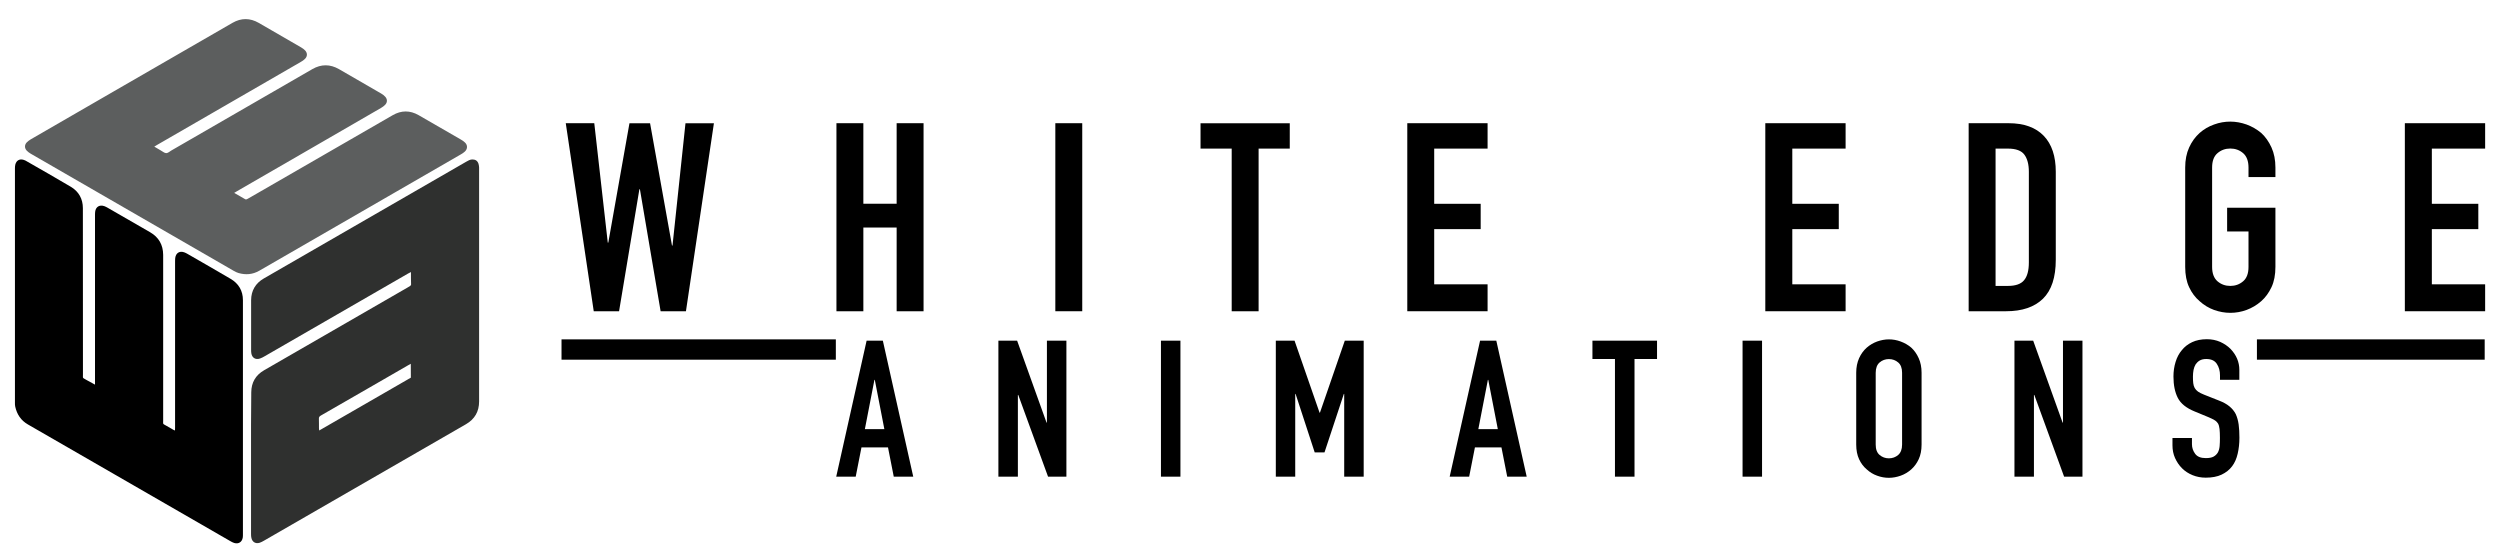 <?xml version="1.0" encoding="utf-8"?>
<!-- Generator: Adobe Illustrator 18.0.0, SVG Export Plug-In . SVG Version: 6.00 Build 0)  -->
<!DOCTYPE svg PUBLIC "-//W3C//DTD SVG 1.1 Basic//EN" "http://www.w3.org/Graphics/SVG/1.1/DTD/svg11-basic.dtd">
<svg version="1.1" baseProfile="basic" id="Layer_1"
	 xmlns="http://www.w3.org/2000/svg" xmlns:xlink="http://www.w3.org/1999/xlink" x="0px" y="0px" viewBox="0 0 3297.3 734.4"
	 xml:space="preserve">
<g>
	<path fill="#2F302F" d="M542,358.8c-1.7,0.9-2.9,1.5-4,2.1c-62.9,36.3-125.9,72.6-188.8,108.9c-2.1,1.2-4.2,2.4-6.4,3.1
		c-5.7,1.9-10.3-0.9-11.3-6.8c-0.3-1.6-0.3-3.2-0.3-4.8c0-21.8-0.1-43.6,0-65.4c0.1-12.6,5.8-22.3,16.7-28.6
		c89-51.4,178-102.7,267-154c2.5-1.4,4.9-2.9,7.9-3c4.1-0.1,7,1.7,8.3,5.7c0.5,1.6,0.7,3.3,0.8,5c0.1,1.6,0,3.2,0,4.8
		c0,101.2,0,202.5,0,303.7c0,13.2-5.7,23.3-17.3,30c-88.8,51.2-177.6,102.4-266.4,153.6c-1.9,1.1-3.8,2.1-5.8,2.8
		c-5.3,1.6-9.6-1-10.8-6.3c-0.4-1.6-0.5-3.4-0.5-5.1c0-48.4,0-96.8,0-145.2c0-14,0.1-27.9,0.3-41.9c0.1-12.9,5.8-22.7,17-29.1
		c63.2-36.5,126.5-73,189.7-109.4c1-0.6,2-1.1,2.9-1.8c0.6-0.4,1.2-1.2,1.2-1.8C542,370,542,364.7,542,358.8z M541.8,479.8
		c-1.8,1-2.9,1.6-4.1,2.3c-16.7,9.6-33.4,19.3-50.1,28.9c-21.4,12.4-42.8,24.7-64.3,37c-1.9,1.1-2.9,2.2-2.7,4.5
		c0.2,4.1,0,8.2,0.1,12.3c0,0.8,0.2,1.7,0.3,3c40.6-23.4,80.8-46.6,120.9-69.7C541.8,492.1,541.8,486.4,541.8,479.8z"/>
	<path fill="#5C5E5E" d="M308.9,254.4c5.2,3,9.8,5.7,14.4,8.3c1.2,0.7,2.1,0.2,3.2-0.4c4.1-2.4,8.3-4.8,12.4-7.1
		c59.7-34.5,119.4-68.9,179.1-103.3c11.3-6.5,22.7-6.5,34-0.1c18.6,10.6,37.2,21.4,55.8,32.2c1.9,1.1,3.9,2.4,5.5,4
		c3.6,3.5,3.5,8.3-0.1,11.8c-1.6,1.6-3.6,2.8-5.5,3.9c-40.3,23.3-80.6,46.6-120.9,69.8c-48.3,27.9-96.6,55.7-144.9,83.6
		c-8.7,5-17.8,5.7-27.3,3c-2.2-0.6-4.2-1.7-6.2-2.8C219,305.8,129.7,254.3,40.5,202.7c-1.9-1.1-3.8-2.5-5.3-4.1
		c-3-3.3-3-7.5,0.1-10.8c1.5-1.6,3.5-2.9,5.4-4.1c36.2-20.9,72.4-41.8,108.5-62.7c52.5-30.3,105-60.6,157.5-90.9
		c11.5-6.6,23.1-6.5,34.6,0.1c18.7,10.8,37.4,21.5,56,32.4c1.8,1.1,3.7,2.4,5.1,3.9c3.2,3.4,3.2,7.7,0,11c-1.6,1.7-3.7,3.1-5.7,4.2
		c-30.5,17.6-61,35.2-91.4,52.8c-32.7,18.9-65.5,37.8-98.2,56.7c-1.1,0.6-2.1,1.3-3.6,2.2c3.1,1.8,5.8,3.4,8.5,5
		c2.4,1.3,4.8,3.5,7.2,3.6c2.3,0,4.6-2.2,6.8-3.5c62-35.7,123.9-71.5,185.9-107.3c11.8-6.8,23.5-6.7,35.2,0
		c18.6,10.7,37.2,21.4,55.7,32.2c1.9,1.1,3.8,2.5,5.3,4.2c2.9,3.2,3,7.3,0,10.5c-1.6,1.7-3.6,3.2-5.6,4.3
		c-30.4,17.6-60.8,35.1-91.1,52.7c-32.8,19-65.7,37.9-98.5,56.9C311.7,252.7,310.6,253.4,308.9,254.4z"/>
	<path d="M125.3,507.3c0-2.2,0-3.6,0-5.1c0-72.5,0-145,0-217.5c0-1.8,0-3.7,0.2-5.4c0.8-6.6,5.8-9.6,12.1-7.4c1.4,0.5,2.7,1.2,4,1.9
		c18.8,10.8,37.6,21.6,56.4,32.5c11.4,6.6,17.1,16.6,17.2,29.8c0.1,72.7,0,145.4,0,218.2c0,5.8-0.8,4.3,4.3,7.3
		c3.1,1.9,6.3,3.6,9.4,5.4c0.5,0.3,1,0.4,1.9,0.8c0.1-1.8,0.1-3.2,0.1-4.6c0-72.3,0-144.5,0-216.8c0-2,0-4.1,0.2-6.1
		c0.8-6.6,5.7-9.7,11.9-7.5c1.4,0.5,2.7,1.2,4,1.9c19.1,11,38.2,21.9,57.2,33.1c10.6,6.2,16.2,15.8,16.2,28.1
		c0.1,103,0,205.9,0,308.9c0,1.4,0,2.7-0.2,4.1c-0.9,6-5.6,9-11.4,7.2c-1.8-0.6-3.5-1.5-5.2-2.5c-50.8-29.3-101.5-58.5-152.3-87.8
		c-38.2-22-76.3-44-114.5-66c-9.2-5.3-14.4-13.2-16.7-23.4c-0.4-1.6-0.4-3.4-0.4-5.1c0-103.1,0-206.1,0-309.2c0-1.7,0.1-3.4,0.5-5.1
		c1.4-5.4,5.6-7.8,10.9-6.2c1.5,0.4,3,1.2,4.3,2c19.4,11.2,38.9,22.1,58.1,33.6c10.4,6.2,15.8,16,15.8,28.1
		c0.1,73,0.1,145.9,0.1,218.9c0,6.1-0.9,4.4,4.4,7.6C117.4,502.9,121,504.8,125.3,507.3z"/>
</g>
<g>
	<path d="M941.6,162.5l-36.9,248h-33.4L844,249.6h-0.7l-26.8,160.9h-33.4l-36.9-248h37.6L801.6,320h0.7l27.9-157.4h27.2l28.9,161.2
		h0.7l17.1-161.2H941.6z"/>
	<path d="M1103.2,410.5v-248h35.5v106.2h43.9V162.5h35.5v248h-35.5V300.1h-43.9v110.4H1103.2z"/>
	<path d="M1391.9,410.5v-248h35.5v248H1391.9z"/>
	<path d="M1624.5,410.5V196h-41.1v-33.4h117.7V196H1660v214.5H1624.5z"/>
	<path d="M1856.1,410.5v-248H1962V196h-70.4v72.8h61.3v33.4h-61.3V375h70.4v35.5H1856.1z"/>
	<path d="M2328.3,410.5v-248h105.9V196h-70.3v72.8h61.3v33.4h-61.3V375h70.3v35.5H2328.3z"/>
	<path d="M2596.5,410.5v-248h52.6c20.4,0,35.9,5.6,46.5,16.7c10.6,11.1,15.8,26.9,15.8,47.4v116c0,23.2-5.6,40.3-16.9,51.4
		c-11.3,11-27.5,16.5-48.6,16.5H2596.5z M2632,196v181.1h16.4c10,0,17.1-2.5,21.2-7.5c4.2-5,6.3-12.8,6.3-23.5V226.6
		c0-9.8-2-17.3-5.9-22.6c-3.9-5.3-11.1-8-21.6-8H2632z"/>
	<path d="M2882.1,221c0-10,1.7-18.8,5.2-26.5c3.5-7.7,8.1-14,13.9-19.2c5.6-4.9,11.9-8.6,19-11.1c7.1-2.6,14.2-3.8,21.4-3.8
		c7.2,0,14.3,1.3,21.4,3.8c7.1,2.6,13.5,6.3,19.3,11.1c5.6,5.1,10.1,11.5,13.6,19.2c3.5,7.7,5.2,16.5,5.2,26.5v12.5h-35.5V221
		c0-8.6-2.4-14.9-7.1-19c-4.8-4.1-10.4-6.1-16.9-6.1c-6.5,0-12.1,2-16.9,6.1c-4.8,4.1-7.1,10.4-7.1,19V352c0,8.6,2.4,14.9,7.1,19
		c4.8,4.1,10.4,6.1,16.9,6.1c6.5,0,12.1-2,16.9-6.1c4.8-4.1,7.1-10.4,7.1-19v-46.7h-28.2V274h63.7v78c0,10.4-1.7,19.4-5.2,26.8
		c-3.5,7.4-8,13.6-13.6,18.5c-5.8,5.1-12.3,8.9-19.3,11.5c-7.1,2.6-14.2,3.8-21.4,3.8c-7.2,0-14.3-1.3-21.4-3.8
		c-7.1-2.6-13.4-6.4-19-11.5c-5.8-4.9-10.4-11-13.9-18.5c-3.5-7.4-5.2-16.4-5.2-26.8V221z"/>
	<path d="M3171.8,410.5v-248h105.9V196h-70.3v72.8h61.3v33.4h-61.3V375h70.3v35.5H3171.8z"/>
</g>
<g>
	<path d="M1102.9,628.7l40.1-179.4h21.4l40.1,179.4h-25.7l-7.6-38.6h-35l-7.6,38.6H1102.9z M1166.4,566l-12.6-65h-0.5l-12.6,65
		H1166.4z"/>
	<path d="M1316.8,628.7V449.3h24.7l38.8,108.1h0.5V449.3h25.7v179.4h-24.2L1343,520.9h-0.5v107.8H1316.8z"/>
	<path d="M1531.2,628.7V449.3h25.7v179.4H1531.2z"/>
	<path d="M1682.7,628.7V449.3h24.7l33,95h0.5l32.8-95h24.9v179.4h-25.7V519.6h-0.5l-25.5,77.1h-12.9l-25.2-77.1h-0.5v109.1H1682.7z"
		/>
	<path d="M1912,628.7l40.1-179.4h21.4l40.1,179.4h-25.7l-7.6-38.6h-35l-7.6,38.6H1912z M1975.5,566l-12.6-65h-0.5l-12.6,65H1975.5z"
		/>
	<path d="M2130,628.7V473.5h-29.7v-24.2h85.2v24.2h-29.7v155.2H2130z"/>
	<path d="M2298.3,628.7V449.3h25.7v179.4H2298.3z"/>
	<path d="M2448.2,491.6c0-7.2,1.3-13.6,3.8-19.2c2.5-5.5,5.9-10.2,10.1-13.9c4-3.5,8.6-6.2,13.7-8.1c5.1-1.8,10.3-2.8,15.5-2.8
		c5.2,0,10.4,0.9,15.5,2.8c5.1,1.9,9.8,4.5,14,8.1c4,3.7,7.3,8.3,9.8,13.9c2.5,5.5,3.8,11.9,3.8,19.2v94.7c0,7.6-1.3,14-3.8,19.4
		c-2.5,5.4-5.8,9.8-9.8,13.4c-4.2,3.7-8.9,6.5-14,8.3c-5.1,1.8-10.3,2.8-15.5,2.8c-5.2,0-10.4-0.9-15.5-2.8
		c-5.1-1.8-9.7-4.6-13.7-8.3c-4.2-3.5-7.6-8-10.1-13.4c-2.5-5.4-3.8-11.8-3.8-19.4V491.6z M2473.9,586.4c0,6.2,1.7,10.8,5.2,13.7
		c3.4,2.9,7.5,4.4,12.2,4.4c4.7,0,8.8-1.5,12.2-4.4c3.4-2.9,5.2-7.5,5.2-13.7v-94.7c0-6.2-1.7-10.8-5.2-13.7
		c-3.4-2.9-7.5-4.4-12.2-4.4c-4.7,0-8.8,1.5-12.2,4.4c-3.4,2.9-5.2,7.5-5.2,13.7V586.4z"/>
	<path d="M2656.9,628.7V449.3h24.7l38.8,108.1h0.5V449.3h25.7v179.4h-24.2l-39.3-107.8h-0.5v107.8H2656.9z"/>
	<path d="M2953.7,500.9H2928v-5.8c0-5.9-1.4-11-4.2-15.2c-2.8-4.3-7.4-6.4-14-6.4c-3.5,0-6.4,0.7-8.6,2c-2.2,1.3-3.9,3-5.3,5
		c-1.3,2.2-2.3,4.7-2.8,7.4c-0.5,2.8-0.8,5.7-0.8,8.7c0,3.5,0.1,6.5,0.4,8.8c0.3,2.4,0.9,4.5,1.9,6.3c1,1.8,2.5,3.4,4.4,4.8
		c1.9,1.3,4.6,2.7,7.9,4l19.7,7.8c5.7,2.2,10.3,4.7,13.9,7.7c3.5,2.9,6.3,6.3,8.3,10.2c1.8,4,3.1,8.6,3.8,13.7c0.7,5.1,1,11,1,17.5
		c0,7.6-0.8,14.6-2.3,21c-1.5,6.5-3.9,12-7.3,16.5c-3.5,4.7-8.2,8.4-13.9,11.1c-5.7,2.7-12.7,4-20.9,4c-6.2,0-12-1.1-17.4-3.3
		c-5.4-2.2-10-5.2-13.9-9.1c-3.9-3.9-6.9-8.4-9.2-13.5c-2.3-5.1-3.4-10.7-3.4-16.8v-9.6h25.7v8.1c0,4.7,1.4,8.9,4.2,12.7
		s7.4,5.7,14,5.7c4.4,0,7.8-0.6,10.2-1.9c2.4-1.3,4.3-3.1,5.7-5.4c1.3-2.3,2.1-5.2,2.4-8.4c0.3-3.3,0.4-6.9,0.4-11
		c0-4.7-0.2-8.6-0.5-11.6c-0.3-3-1-5.5-2-7.3c-1.2-1.8-2.7-3.4-4.7-4.5c-1.9-1.2-4.5-2.4-7.7-3.8l-18.4-7.6
		c-11.1-4.5-18.5-10.5-22.3-18c-3.8-7.5-5.7-16.8-5.7-28.1c0-6.7,0.9-13.1,2.8-19.2c1.8-6,4.6-11.3,8.3-15.6
		c3.5-4.4,8-7.9,13.5-10.5c5.5-2.6,12-3.9,19.5-3.9c6.4,0,12.2,1.2,17.5,3.5c5.3,2.4,9.9,5.5,13.7,9.3c7.7,8.1,11.6,17.3,11.6,27.7
		V500.9z"/>
</g>
<g>
	<rect x="2976.7" y="447.6" width="300.4" height="26.8"/>
</g>
<g>
	<rect x="740.6" y="447.6" width="361.8" height="26.8"/>
</g>
</svg>
